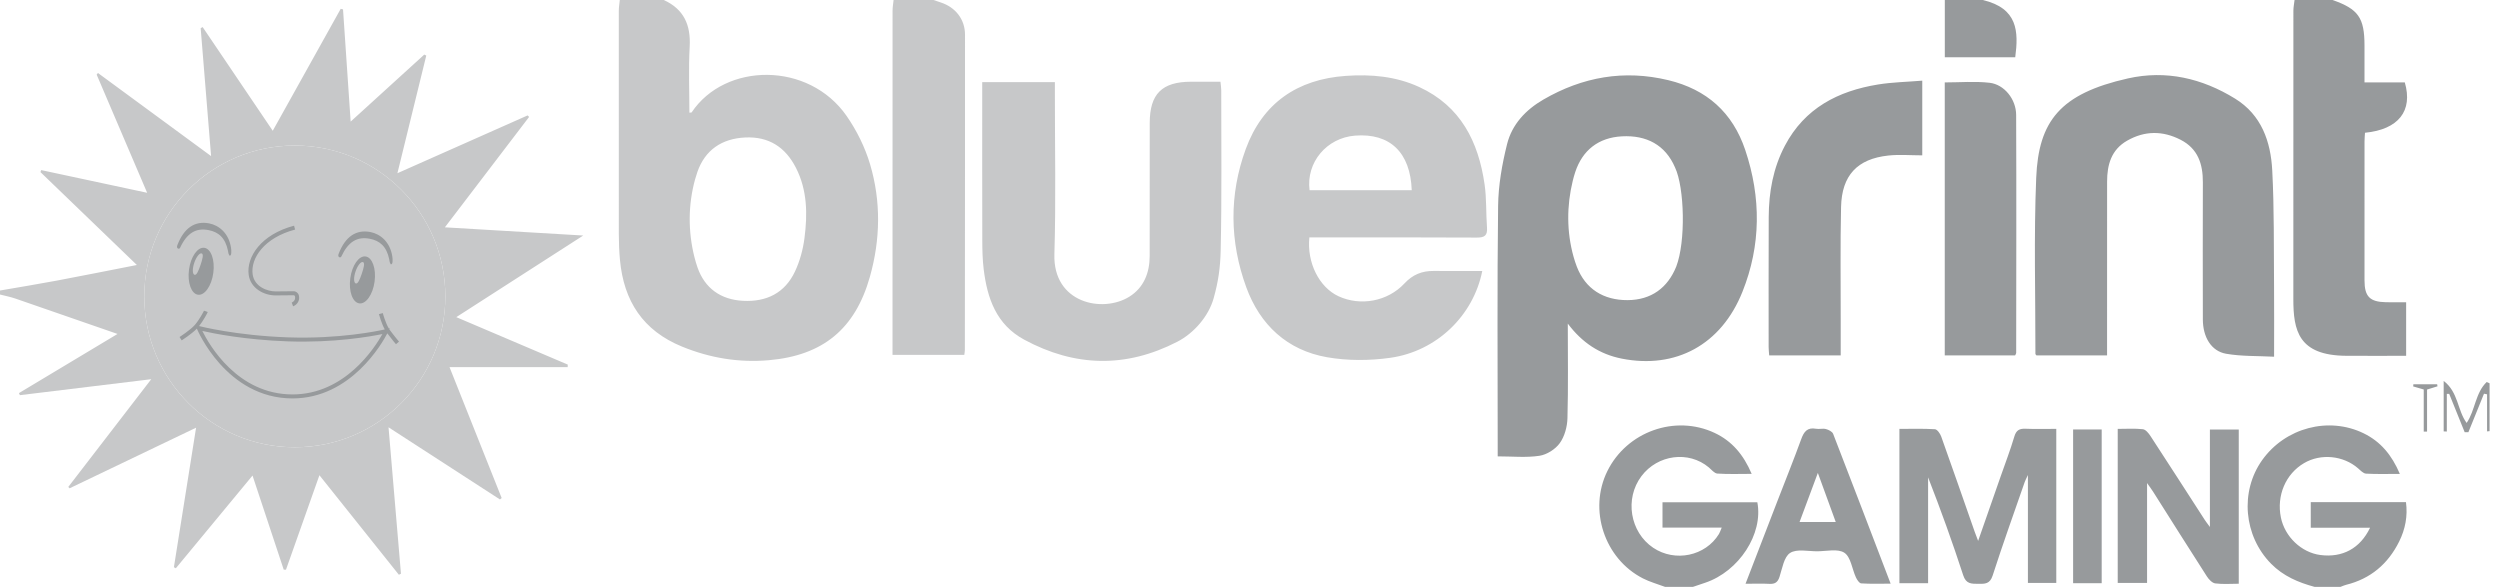 <svg width="213" height="50" viewBox="0 0 213 50" fill="none" xmlns="http://www.w3.org/2000/svg">
<path fill-rule="evenodd" clip-rule="evenodd" d="M0 24.752C1.615 24.472 3.232 24.209 4.843 23.907C7.064 23.49 9.279 23.043 11.661 22.577C8.852 19.871 6.15 17.267 3.447 14.663L3.509 14.492C6.459 15.123 9.409 15.755 12.537 16.425C11.066 12.983 9.651 9.67 8.235 6.357C8.272 6.311 8.309 6.266 8.346 6.22C11.515 8.547 14.683 10.873 17.985 13.299C17.68 9.554 17.389 5.978 17.097 2.401L17.267 2.308C19.24 5.227 21.213 8.147 23.238 11.142C25.192 7.636 27.11 4.194 29.028 0.752L29.226 0.8C29.438 3.922 29.65 7.044 29.876 10.36C32.061 8.371 34.104 6.511 36.147 4.651C36.204 4.678 36.261 4.706 36.318 4.734C35.514 8.015 34.709 11.295 33.86 14.758C37.647 13.077 41.3 11.455 44.953 9.834C44.995 9.877 45.037 9.92 45.079 9.963C42.724 13.049 40.37 16.136 37.904 19.368C41.833 19.601 45.626 19.826 49.691 20.067C45.99 22.447 42.506 24.687 38.876 27.02C42.123 28.402 45.249 29.733 48.374 31.063C48.371 31.136 48.368 31.209 48.365 31.282H38.3C39.843 35.155 41.292 38.794 42.742 42.432C42.692 42.472 42.643 42.512 42.594 42.553C39.492 40.544 36.39 38.535 33.103 36.406C33.466 40.676 33.814 44.778 34.162 48.88C34.103 48.91 34.044 48.94 33.985 48.97C31.77 46.195 29.553 43.42 27.214 40.49C26.235 43.256 25.3 45.898 24.365 48.539C24.301 48.537 24.237 48.535 24.173 48.533C23.303 45.91 22.433 43.288 21.515 40.517C19.29 43.207 17.135 45.812 14.981 48.416C14.926 48.386 14.871 48.356 14.816 48.327C15.438 44.416 16.06 40.505 16.706 36.44C13.034 38.199 9.481 39.901 5.928 41.603L5.818 41.486C8.136 38.476 10.454 35.466 12.886 32.308C9.036 32.776 5.366 33.221 1.696 33.668C1.668 33.609 1.64 33.551 1.612 33.493C4.366 31.841 7.12 30.188 10.014 28.452C7.002 27.407 4.153 26.414 1.3 25.434C0.877 25.289 0.434 25.206 0 25.093V24.752ZM37.944 25.254C37.944 18.155 32.202 12.4 25.119 12.4C18.035 12.4 12.293 18.155 12.293 25.254C12.293 32.353 18.035 38.107 25.119 38.107C32.202 38.107 37.944 32.353 37.944 25.254ZM59.16 21.885C59.238 22.195 59.327 22.5 59.432 22.799C60.045 24.544 61.39 25.529 63.297 25.629C65.307 25.736 66.868 24.968 67.733 23.129C68.148 22.248 68.416 21.256 68.541 20.287C68.806 18.244 68.785 16.195 67.813 14.295C66.918 12.546 65.515 11.62 63.498 11.713C61.497 11.806 60.074 12.778 59.422 14.638C59.348 14.849 59.282 15.063 59.222 15.278C58.625 17.433 58.617 19.716 59.16 21.885ZM56.552 2.5256e-05C58.269 0.782 58.865 2.133 58.761 3.983C58.656 5.847 58.737 7.722 58.737 9.598C58.839 9.586 58.912 9.598 58.929 9.573C61.781 5.305 68.899 5.22 72.136 9.886C72.995 11.124 73.7 12.548 74.129 13.991C75.071 17.159 75.014 20.399 74.114 23.586C72.86 28.029 70.108 30.288 65.514 30.689C62.959 30.912 60.505 30.509 58.112 29.531C54.775 28.169 53.147 25.642 52.821 22.153C52.753 21.418 52.724 20.677 52.723 19.939C52.716 13.6 52.718 7.261 52.722 0.922C52.723 0.614 52.777 0.307 52.806 2.5256e-05H56.552ZM79.539 0C79.749 0.072 79.957 0.146 80.168 0.215C81.408 0.622 82.218 1.647 82.219 2.952C82.225 11.911 82.213 20.869 82.206 29.828C82.206 29.939 82.181 30.051 82.158 30.237H76.042V29.248C76.042 19.806 76.042 10.364 76.046 0.922C76.046 0.615 76.103 0.307 76.134 0H79.539ZM120.28 16.205C120.164 12.979 118.421 11.325 115.454 11.555C113.032 11.742 111.272 13.836 111.575 16.205H120.28ZM118.461 30.484C116.693 30.735 114.814 30.744 113.061 30.436C109.669 29.84 107.355 27.683 106.183 24.478C104.761 20.589 104.711 16.592 106.138 12.699C107.571 8.789 110.528 6.753 114.666 6.465C116.813 6.315 118.926 6.498 120.909 7.41C124.447 9.038 125.966 12.069 126.488 15.72C126.661 16.924 126.601 18.159 126.692 19.376C126.743 20.055 126.5 20.246 125.828 20.242C121.401 20.214 116.975 20.228 112.548 20.228H111.558C111.335 22.379 112.397 24.478 114.036 25.238C115.9 26.103 118.225 25.691 119.66 24.148C120.358 23.397 121.155 23.075 122.145 23.085C123.501 23.098 124.857 23.088 126.289 23.088C125.531 26.893 122.409 29.923 118.461 30.484ZM83.685 6.996H89.876C89.876 7.355 89.877 7.684 89.876 8.013C89.873 12.562 89.971 17.114 89.834 21.659C89.708 25.832 93.936 26.696 96.215 25.281C97.462 24.506 97.951 23.22 97.952 21.819C97.956 17.981 97.955 14.314 97.957 10.476C97.958 8.005 99 6.966 101.478 6.963C102.296 6.962 103.114 6.963 103.983 6.963C104.011 7.249 104.05 7.466 104.05 7.683C104.049 12.232 104.104 16.782 104.002 21.329C103.969 22.81 103.804 23.972 103.404 25.408C102.975 26.946 101.727 28.387 100.294 29.123C95.918 31.372 91.582 31.267 87.271 28.944C84.88 27.655 84.115 25.421 83.81 22.938C83.71 22.122 83.693 21.293 83.691 20.47C83.679 16.291 83.685 12.111 83.685 7.932V6.996Z" fill="#C7C8C9"/>
<path fill-rule="evenodd" clip-rule="evenodd" d="M37.944 25.254C37.944 32.353 32.202 38.107 25.119 38.107C18.035 38.107 12.293 32.353 12.293 25.254C12.293 18.155 18.035 12.4 25.119 12.4C32.202 12.4 37.944 18.155 37.944 25.254" fill="#C7C8C9"/>
<path fill-rule="evenodd" clip-rule="evenodd" d="M198.731 0C200.932 0.769 201.455 1.515 201.455 3.885V7.02H204.889C205.597 9.451 204.351 11.032 201.497 11.311C201.484 11.547 201.457 11.794 201.457 12.041C201.454 15.991 201.454 19.94 201.456 23.89C201.457 25.265 201.908 25.723 203.282 25.749C203.842 25.76 204.402 25.751 205.003 25.751V30.315C203.283 30.315 201.593 30.325 199.902 30.314C195.812 30.287 195.392 28.147 195.393 25.469C195.394 17.285 195.392 9.101 195.397 0.917C195.397 0.612 195.462 0.306 195.496 0H198.731ZM141.86 50C141.229 49.762 140.569 49.583 139.973 49.278C136.688 47.594 135.322 43.426 136.948 40.136C138.611 36.774 142.718 35.305 146.083 36.883C147.561 37.577 148.549 38.738 149.242 40.373C148.208 40.373 147.26 40.412 146.318 40.348C146.063 40.331 145.821 40.015 145.587 39.82C143.873 38.386 141.238 38.727 139.851 40.567C138.404 42.486 138.872 45.339 140.852 46.669C142.713 47.919 145.303 47.379 146.454 45.497C146.537 45.363 146.582 45.206 146.69 44.952H141.645V42.792H149.725C150.245 45.487 148.159 48.688 145.274 49.652C144.93 49.767 144.587 49.884 144.243 50H141.86ZM197.199 50C195.815 49.627 194.533 49.081 193.497 48.031C191.162 45.663 190.826 41.88 192.741 39.195C194.705 36.444 198.393 35.464 201.38 36.917C202.816 37.616 203.779 38.756 204.466 40.376C203.426 40.376 202.503 40.407 201.586 40.354C201.351 40.341 201.114 40.082 200.907 39.901C199.649 38.806 197.732 38.618 196.3 39.461C194.736 40.38 193.952 42.225 194.332 44.091C194.666 45.732 196.082 47.077 197.696 47.287C199.57 47.532 201.084 46.73 201.93 44.963H196.877V42.783H204.989C205.146 43.964 204.933 45.082 204.409 46.138C203.46 48.049 201.971 49.312 199.881 49.828C199.72 49.868 199.568 49.942 199.412 50H197.199ZM168.933 0C171.925 0.71 171.988 2.687 171.698 4.881H165.698V0H168.933ZM133.996 15.416C133.477 17.535 133.477 19.759 134.063 21.861C134.145 22.154 134.238 22.443 134.348 22.727C135.079 24.615 136.611 25.581 138.672 25.571C140.687 25.561 142.084 24.523 142.814 22.719C143.637 20.582 143.521 15.986 142.714 14.27C141.883 12.334 140.271 11.507 138.197 11.615C136.191 11.719 134.827 12.798 134.211 14.659C134.129 14.907 134.058 15.159 133.996 15.416ZM133.576 27.571C133.576 30.259 133.621 32.947 133.547 35.633C133.528 36.356 133.307 37.181 132.894 37.754C132.519 38.275 131.791 38.737 131.16 38.833C130.03 39.005 128.857 38.882 127.604 38.882V37.925C127.604 31.133 127.553 24.339 127.639 17.548C127.661 15.784 127.974 13.991 128.404 12.274C128.825 10.597 129.984 9.359 131.5 8.481C134.838 6.548 138.37 5.923 142.143 6.831C145.407 7.618 147.622 9.582 148.694 12.777C150.055 16.83 150.044 20.896 148.454 24.867C146.648 29.38 142.765 31.462 138.178 30.556C136.273 30.179 134.787 29.185 133.576 27.571ZM179.522 30.279H173.503C173.448 30.203 173.418 30.181 173.418 30.159C173.424 25.155 173.278 20.145 173.485 15.15C173.685 10.318 175.52 7.983 181.295 6.682C184.546 5.95 187.617 6.669 190.431 8.404C192.682 9.791 193.466 12.065 193.595 14.515C193.769 17.806 193.719 21.109 193.749 24.406C193.766 26.336 193.752 28.267 193.752 30.392C192.347 30.318 190.984 30.369 189.668 30.14C188.397 29.919 187.686 28.72 187.683 27.218C187.675 23.322 187.671 19.425 187.684 15.529C187.689 13.973 187.266 12.664 185.783 11.906C184.254 11.125 182.731 11.13 181.232 11.985C179.88 12.756 179.526 14.035 179.525 15.471C179.52 20.078 179.523 24.686 179.522 29.293V30.279ZM156.828 30.278H150.735C150.716 30.011 150.688 29.789 150.688 29.568C150.687 25.875 150.68 22.182 150.695 18.489C150.704 16.362 151.072 14.311 152.077 12.406C153.764 9.208 156.606 7.753 160.005 7.199C161.225 7.001 162.474 6.98 163.777 6.872V13.236C162.791 13.236 161.826 13.15 160.882 13.252C158.242 13.537 156.922 14.937 156.859 17.63C156.784 20.867 156.832 24.106 156.828 27.345C156.826 28.304 156.828 29.264 156.828 30.278ZM165.693 30.279V7.022C166.993 7.022 168.268 6.91 169.515 7.053C170.764 7.196 171.771 8.453 171.776 9.79C171.803 16.552 171.784 23.315 171.779 30.077C171.779 30.126 171.736 30.176 171.689 30.279H165.693ZM164.274 49.691H161.83V36.541C162.837 36.541 163.85 36.508 164.856 36.57C165.05 36.582 165.301 36.94 165.39 37.188C166.355 39.886 167.294 42.594 168.241 45.299C168.315 45.51 168.398 45.717 168.537 46.084C169.211 44.155 169.836 42.367 170.46 40.579C170.852 39.454 171.283 38.34 171.62 37.198C171.783 36.644 172.063 36.505 172.59 36.529C173.435 36.566 174.283 36.539 175.195 36.539V49.666H172.778V40.472C172.632 40.791 172.555 40.925 172.505 41.069C171.585 43.723 170.634 46.367 169.773 49.04C169.54 49.762 169.115 49.748 168.557 49.742C167.981 49.736 167.512 49.773 167.266 49.015C166.355 46.214 165.355 43.443 164.274 40.672V49.691ZM188.284 44.899V36.594H190.742V49.734C190.076 49.734 189.398 49.792 188.74 49.706C188.476 49.672 188.188 49.362 188.024 49.106C186.49 46.72 184.982 44.318 183.463 41.922C183.337 41.723 183.194 41.534 182.93 41.156V49.665H180.43V36.541C181.175 36.541 181.881 36.492 182.573 36.569C182.809 36.595 183.062 36.906 183.218 37.145C184.769 39.519 186.301 41.906 187.841 44.288C187.939 44.44 188.052 44.581 188.284 44.899ZM154.881 40.293C154.316 41.807 153.826 43.121 153.323 44.473H156.405C155.904 43.098 155.432 41.804 154.881 40.293ZM148.719 49.736C149.663 47.288 150.556 44.968 151.452 42.649C152.125 40.905 152.826 39.171 153.464 37.414C153.696 36.776 153.986 36.393 154.725 36.53C154.999 36.581 155.304 36.485 155.569 36.555C155.799 36.616 156.108 36.771 156.183 36.962C157.812 41.157 159.413 45.363 161.082 49.728C160.172 49.728 159.37 49.758 158.573 49.704C158.409 49.693 158.217 49.395 158.123 49.19C157.795 48.476 157.691 47.465 157.146 47.099C156.593 46.726 155.618 46.967 154.828 46.97C154.04 46.972 153.081 46.745 152.515 47.112C151.991 47.451 151.849 48.431 151.613 49.153C151.461 49.62 151.219 49.77 150.75 49.744C150.111 49.709 149.469 49.736 148.719 49.736ZM176.629 49.691V36.588H179.064V49.691H176.629ZM209.99 36.822C209.551 35.735 209.112 34.647 208.673 33.56C208.605 33.56 208.538 33.56 208.47 33.56V36.766C208.38 36.762 208.291 36.758 208.201 36.755V32.453C209.46 33.417 209.363 34.957 210.158 36.035C210.893 34.956 210.895 33.468 211.869 32.546C211.95 32.584 212.031 32.621 212.112 32.658V36.734C212.041 36.741 211.97 36.747 211.898 36.754V33.594C211.811 33.577 211.723 33.56 211.636 33.544C211.193 34.637 210.75 35.731 210.307 36.824L209.99 36.822ZM206.502 36.772V33.184C206.111 33.071 205.857 32.997 205.604 32.923C205.609 32.862 205.614 32.801 205.619 32.74H207.646L207.674 32.913C207.425 32.991 207.176 33.068 206.785 33.19V36.771C206.69 36.771 206.596 36.772 206.502 36.772ZM33 28.401C32.583 29.205 29.909 33.946 24.921 33.946H24.919C19.264 33.945 16.802 28.073 16.778 28.014L16.772 28C16.334 28.451 15.516 28.977 15.479 29.001L15.296 28.713C15.305 28.708 16.224 28.116 16.599 27.686C16.971 27.26 17.346 26.554 17.38 26.471L17.701 26.584C17.674 26.664 17.334 27.311 16.963 27.78L16.978 27.784C17.009 27.792 20.093 28.588 24.529 28.743C28.915 28.896 32.23 28.193 32.782 28.067C32.491 27.535 32.295 26.799 32.285 26.763L32.615 26.676C32.617 26.685 32.833 27.493 33.126 27.983L33.209 27.963L33.168 28.051C33.182 28.073 33.196 28.093 33.211 28.113C33.561 28.594 33.991 29.101 33.995 29.106L33.736 29.327C33.732 29.322 33.344 28.865 33 28.401V28.401ZM24.971 26.098L24.854 25.777C24.887 25.765 25.058 25.694 25.124 25.508C25.154 25.424 25.156 25.334 25.129 25.242C25.114 25.191 25.07 25.148 25.01 25.155L23.492 25.169C23.485 25.169 23.477 25.169 23.47 25.169C22.478 25.169 21.348 24.561 21.189 23.423C20.976 21.9 22.236 19.97 25.055 19.229L25.142 19.559C22.515 20.25 21.334 22.002 21.526 23.375C21.675 24.445 22.81 24.834 23.489 24.828L25.006 24.814C25.214 24.811 25.4 24.949 25.457 25.148C25.502 25.308 25.498 25.471 25.445 25.622C25.331 25.944 25.053 26.067 24.971 26.098ZM15.341 21.115C15.269 21.27 14.997 21.186 15.107 20.897C15.687 19.379 16.634 18.803 17.818 19.032C18.666 19.196 19.493 19.873 19.683 21.108C19.719 21.339 19.752 21.839 19.548 21.777L19.488 21.651C19.46 21.619 19.431 21.401 19.422 21.359C19.193 20.247 18.608 19.767 17.769 19.605C16.705 19.399 15.934 19.841 15.341 21.115ZM17.084 22.58C17.254 22.078 17.365 21.653 17.185 21.591C17.006 21.53 16.723 21.887 16.552 22.39C16.382 22.892 16.389 23.35 16.569 23.411C16.748 23.473 16.913 23.083 17.084 22.58ZM17.407 21.113C17.979 21.19 18.323 22.147 18.174 23.251C18.026 24.355 17.442 25.188 16.871 25.111C16.299 25.034 15.955 24.076 16.103 22.972C16.251 21.868 16.835 21.036 17.407 21.113ZM29.082 21.853C29.01 22.007 28.738 21.924 28.848 21.635C29.427 20.117 30.374 19.541 31.559 19.77C32.407 19.934 33.234 20.611 33.424 21.845C33.46 22.077 33.493 22.576 33.289 22.515L33.228 22.388C33.2 22.357 33.171 22.139 33.163 22.097C32.934 20.985 32.348 20.505 31.51 20.343C30.445 20.137 29.674 20.579 29.082 21.853ZM30.824 23.318C30.994 22.816 31.105 22.391 30.926 22.329C30.747 22.268 30.463 22.625 30.293 23.128C30.122 23.63 30.13 24.087 30.309 24.149C30.488 24.21 30.654 23.821 30.824 23.318ZM31.147 21.85C31.719 21.927 32.063 22.885 31.915 23.989C31.767 25.093 31.183 25.925 30.611 25.848C30.039 25.771 29.695 24.814 29.844 23.71C29.992 22.606 30.576 21.773 31.147 21.85ZM17.238 28.197C17.828 29.391 20.241 33.604 24.919 33.605H24.921C29.389 33.605 31.932 29.627 32.582 28.46C31.559 28.672 28.465 29.223 24.517 29.084C20.899 28.958 18.168 28.407 17.238 28.197Z" fill="#979A9C"/>
</svg>
